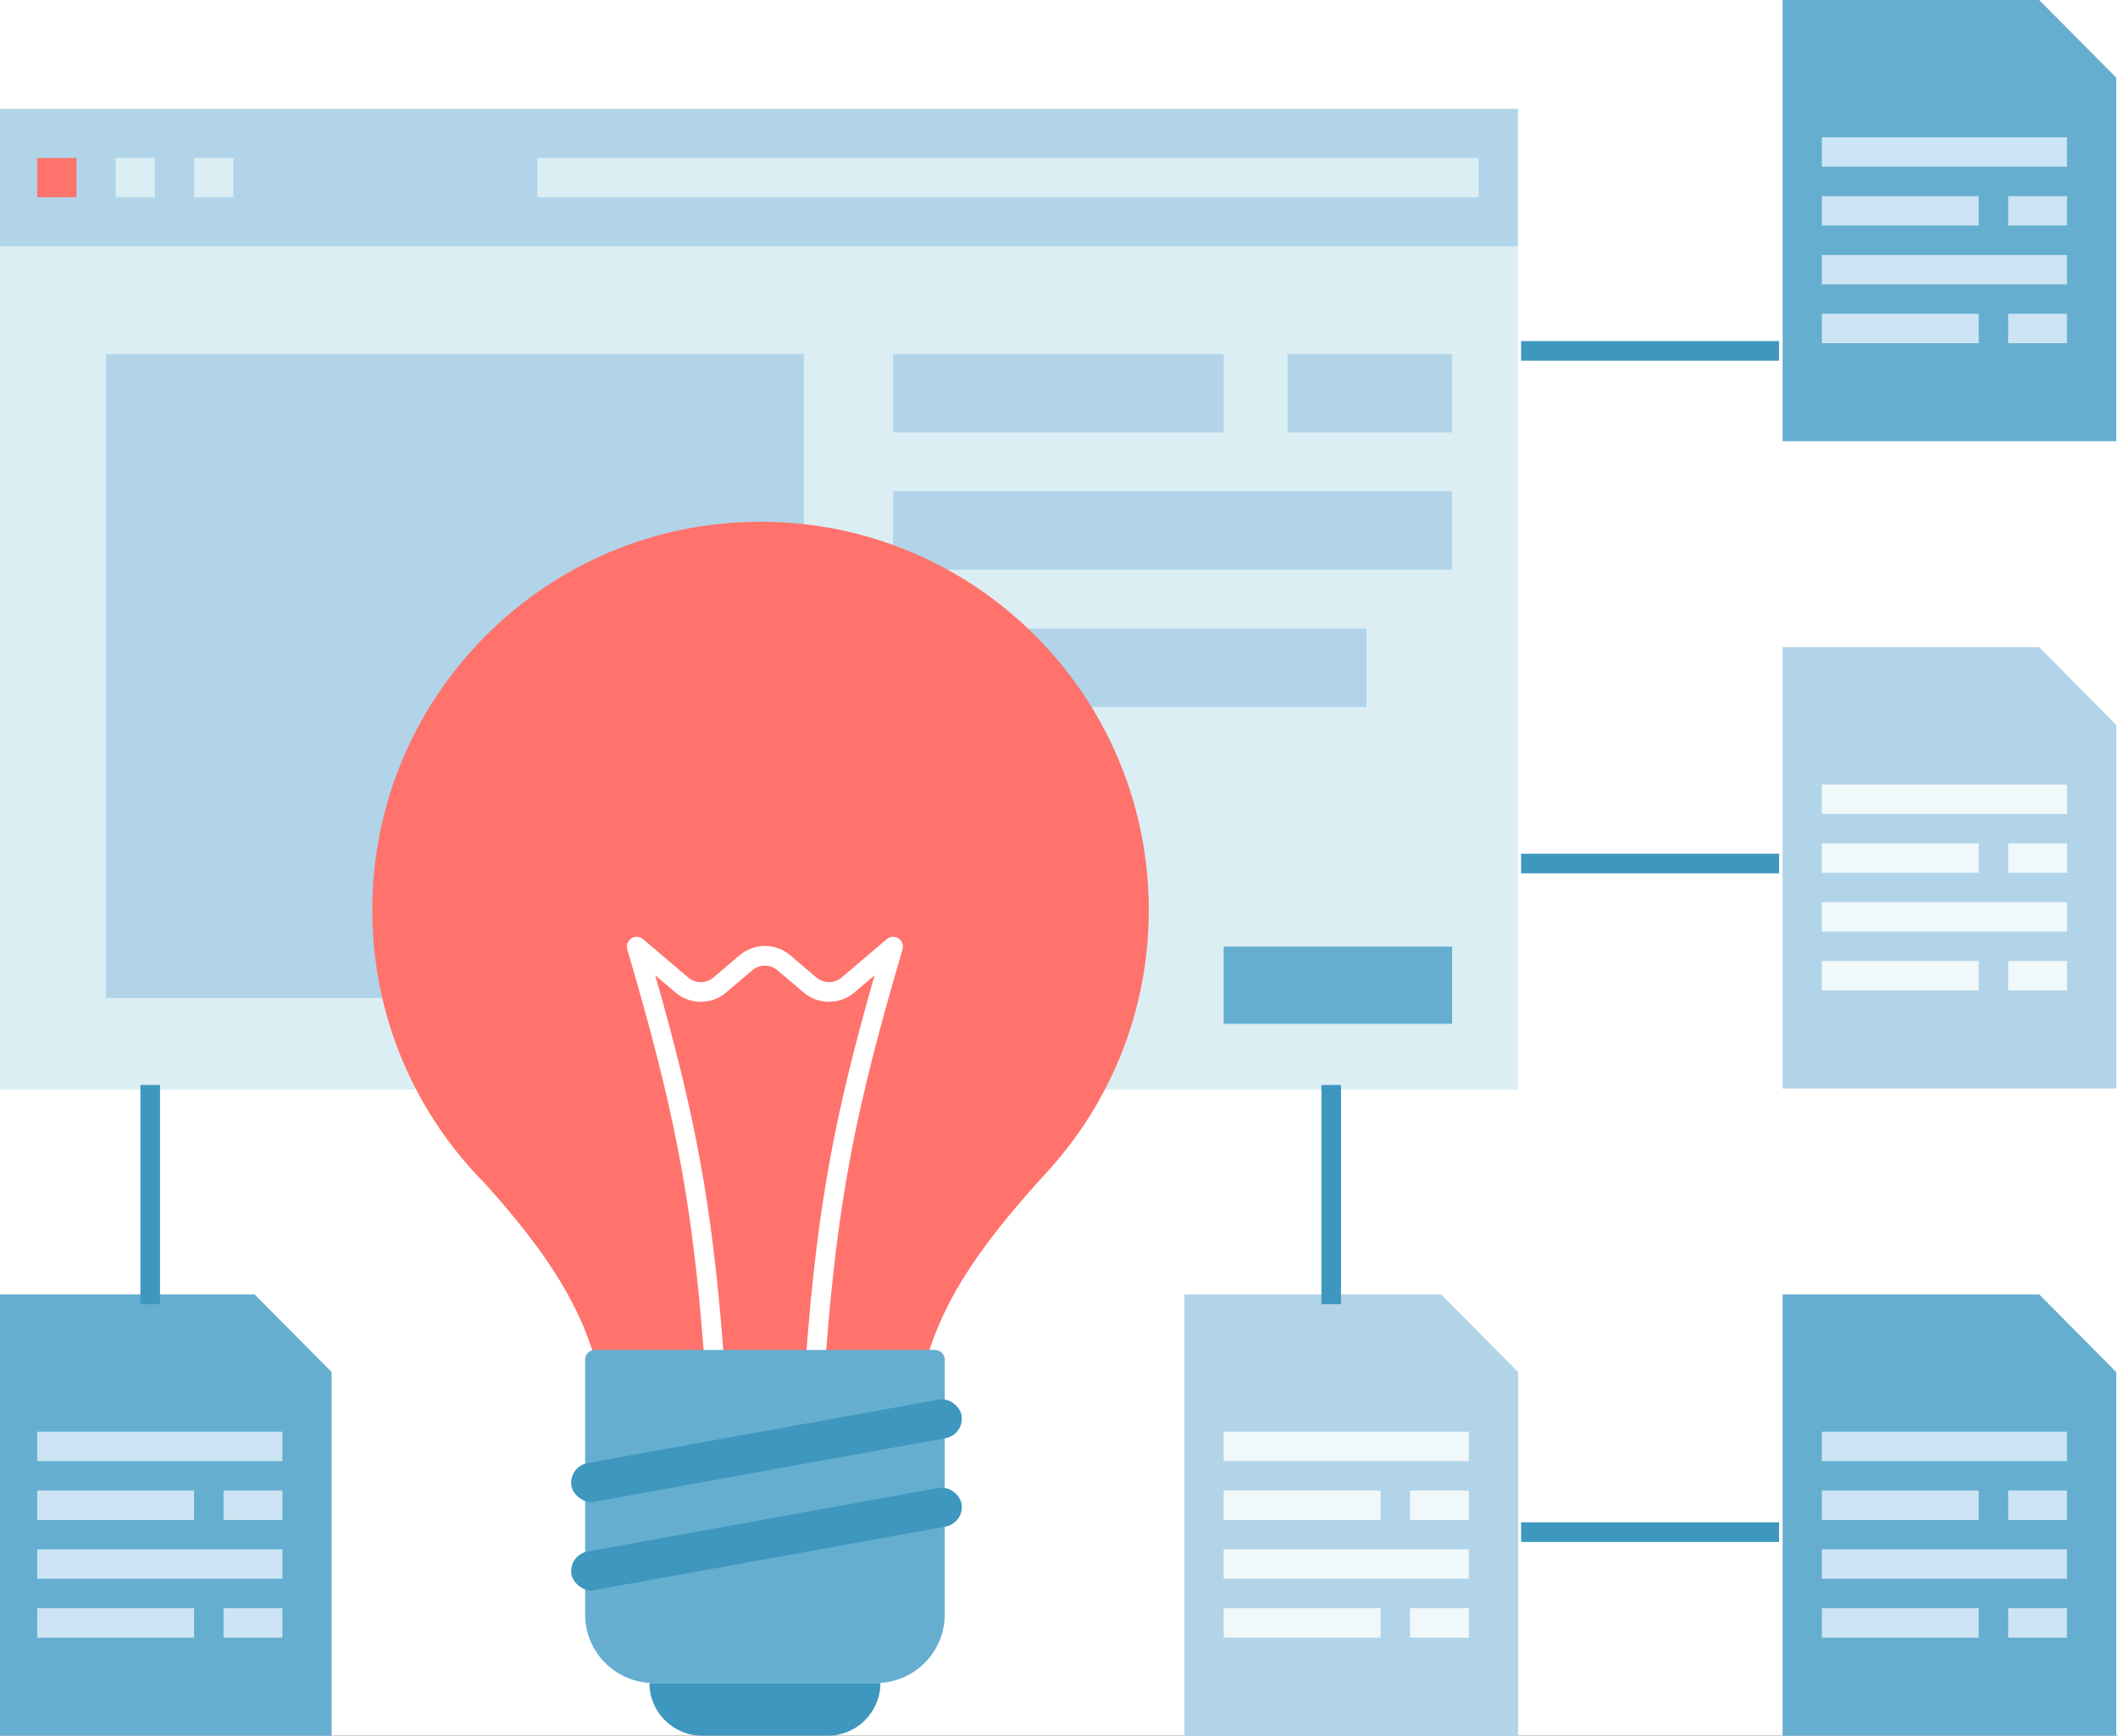 <svg width="216" height="177" viewBox="0 0 216 177" fill="none" xmlns="http://www.w3.org/2000/svg">
    <rect x="0" y="0" width="216" height="177" fill="#333333" stroke="none"/>
    <g clip-path="url(#clip0_4383_7998)">
        <rect width="216" height="177" fill="white"/>
        <path d="M181.797 0H207.963L215.824 7.922L215.824 45H181.797V0Z" fill="#65AED0"/>
        <rect x="185.797" y="14" width="25" height="3" fill="#CCE4F3"/>
        <rect x="185.797" y="26" width="25" height="3" fill="#CCE4F3"/>
        <rect x="185.797" y="20" width="16" height="3" fill="#CCE4F3"/>
        <rect x="185.797" y="32" width="16" height="3" fill="#CCE4F3"/>
        <rect x="204.797" y="20" width="6" height="3" fill="#CCE4F3"/>
        <rect x="204.797" y="32" width="6" height="3" fill="#CCE4F3"/>
        <path d="M181.797 66H207.963L215.824 73.922L215.824 111H181.797V66Z" fill="#B1D4E9"/>
        <rect x="185.797" y="80" width="25" height="3" fill="#F0F8FA"/>
        <rect x="185.797" y="92" width="25" height="3" fill="#F0F8FA"/>
        <rect x="185.797" y="86" width="16" height="3" fill="#F0F8FA"/>
        <rect x="185.797" y="98" width="16" height="3" fill="#F0F8FA"/>
        <rect x="204.797" y="86" width="6" height="3" fill="#F0F8FA"/>
        <rect x="204.797" y="98" width="6" height="3" fill="#F0F8FA"/>
        <path d="M181.797 132H207.963L215.824 139.922L215.824 177H181.797V132Z" fill="#65AED0"/>
        <rect x="185.797" y="146" width="25" height="3" fill="#CCE4F3"/>
        <rect x="185.797" y="158" width="25" height="3" fill="#CCE4F3"/>
        <rect x="185.797" y="152" width="16" height="3" fill="#CCE4F3"/>
        <rect x="185.797" y="164" width="16" height="3" fill="#CCE4F3"/>
        <rect x="204.797" y="152" width="6" height="3" fill="#CCE4F3"/>
        <rect x="204.797" y="164" width="6" height="3" fill="#CCE4F3"/>
        <path d="M-0.203 132H25.963L33.824 139.922L33.824 177H-0.203V132Z" fill="#65AED0"/>
        <rect x="3.797" y="146" width="25" height="3" fill="#CCE4F3"/>
        <rect x="3.797" y="158" width="25" height="3" fill="#CCE4F3"/>
        <rect x="3.797" y="152" width="16" height="3" fill="#CCE4F3"/>
        <rect x="3.797" y="164" width="16" height="3" fill="#CCE4F3"/>
        <rect x="22.797" y="152" width="6" height="3" fill="#CCE4F3"/>
        <rect x="22.797" y="164" width="6" height="3" fill="#CCE4F3"/>
        <path d="M120.797 132H146.963L154.824 139.922L154.824 177H120.797V132Z" fill="#B1D4E9"/>
        <rect x="124.797" y="146" width="25" height="3" fill="#F0F8FA"/>
        <rect x="124.797" y="158" width="25" height="3" fill="#F0F8FA"/>
        <rect x="124.797" y="152" width="16" height="3" fill="#F0F8FA"/>
        <rect x="124.797" y="164" width="16" height="3" fill="#F0F8FA"/>
        <rect x="143.797" y="152" width="6" height="3" fill="#F0F8FA"/>
        <rect x="143.797" y="164" width="6" height="3" fill="#F0F8FA"/>
        <rect x="-0.203" y="11.112" width="155" height="100.001" fill="#DBEEF4"/>
        <rect x="-0.203" y="11.112" width="155" height="14" fill="#B1D4E9"/>
        <rect x="3.797" y="16.112" width="4" height="4" fill="#FF736C"/>
        <rect x="11.797" y="16.112" width="4" height="4" fill="#DBEEF4"/>
        <rect x="19.797" y="16.112" width="4" height="4" fill="#DBEEF4"/>
        <rect x="54.797" y="16.112" width="96" height="4" fill="#DBEEF4"/>
        <rect x="10.822" y="36.101" width="71.156" height="65.681" fill="#B1D4E9"/>
        <rect x="131.311" y="36.101" width="16.781" height="8" fill="#B1D4E9"/>
        <rect x="91.084" y="36.101" width="33.713" height="8" fill="#B1D4E9"/>
        <rect x="91.084" y="50.101" width="57.008" height="8" fill="#B1D4E9"/>
        <rect x="91.084" y="64.101" width="48.27" height="8" fill="#B1D4E9"/>
        <rect x="124.797" y="96.533" width="23.295" height="7.875" fill="#65AED0"/>
        <path fill-rule="evenodd" clip-rule="evenodd" d="M62.338 148.906C61.627 137.703 58.967 131.328 49.544 120.783C42.389 113.619 37.965 103.727 37.965 92.802C37.965 70.934 55.693 53.206 77.561 53.206C99.429 53.206 117.157 70.934 117.157 92.802C117.157 103.236 113.122 112.727 106.527 119.8C96.382 130.942 93.578 137.359 92.845 148.906H62.338Z" fill="#FF736C"/>
        <path fill-rule="evenodd" clip-rule="evenodd" d="M64.388 95.696C64.758 95.454 65.243 95.485 65.58 95.771L70.178 99.68C70.924 100.314 72.017 100.314 72.763 99.68L75.423 97.419C76.915 96.151 79.101 96.151 80.593 97.419L79.961 98.169L80.593 97.419L83.252 99.68C83.998 100.314 85.092 100.314 85.838 99.68L90.436 95.771C90.773 95.485 91.258 95.454 91.628 95.696C91.998 95.938 92.166 96.396 92.041 96.821C87.326 112.866 85.458 122.043 84.237 137.967L82.243 137.813C83.392 122.82 85.12 113.708 89.193 99.458L87.13 101.212C85.638 102.48 83.452 102.48 81.96 101.212L79.3 98.951C78.555 98.317 77.461 98.317 76.715 98.951L74.056 101.212C72.564 102.48 70.377 102.48 68.885 101.212L66.822 99.458C70.896 113.707 72.625 122.82 73.775 137.813L71.78 137.967C70.56 122.043 68.69 112.866 63.974 96.821C63.849 96.396 64.017 95.938 64.388 95.696Z" fill="white"/>
        <path d="M59.67 138.666C59.67 138.114 60.118 137.666 60.67 137.666H95.35C95.902 137.666 96.35 138.114 96.35 138.666V164.631C96.35 168.497 93.216 171.631 89.35 171.631H66.67C62.804 171.631 59.67 168.497 59.67 164.631V138.666Z" fill="#65AED0"/>
        <path d="M66.232 171.631H89.787C89.787 174.596 87.383 177 84.418 177H71.602C68.636 177 66.232 174.596 66.232 171.631Z" fill="#3E97BE"/>
        <rect width="40.43" height="3.997" rx="1.998" transform="matrix(0.984 -0.178 0.169 0.986 57.941 149.563)" fill="#3E97BE"/>
        <rect width="40.43" height="3.997" rx="1.998" transform="matrix(0.984 -0.178 0.169 0.986 57.941 158.576)" fill="#3E97BE"/>
        <line x1="15.32" y1="110.644" x2="15.32" y2="132.995" stroke="#3E97BE" stroke-width="2"/>
        <line x1="135.762" y1="110.644" x2="135.762" y2="132.995" stroke="#3E97BE" stroke-width="2"/>
        <line x1="181.437" y1="88.06" x2="155.127" y2="88.06" stroke="#3E97BE" stroke-width="2"/>
        <line x1="181.437" y1="156.243" x2="155.127" y2="156.243" stroke="#3E97BE" stroke-width="2"/>
        <line x1="181.437" y1="35.781" x2="155.127" y2="35.781" stroke="#3E97BE" stroke-width="2"/>
    </g>
    <defs>
        <clipPath id="clip0_4383_7998">
            <rect width="216" height="177" fill="white"/>
        </clipPath>
    </defs>
</svg>
